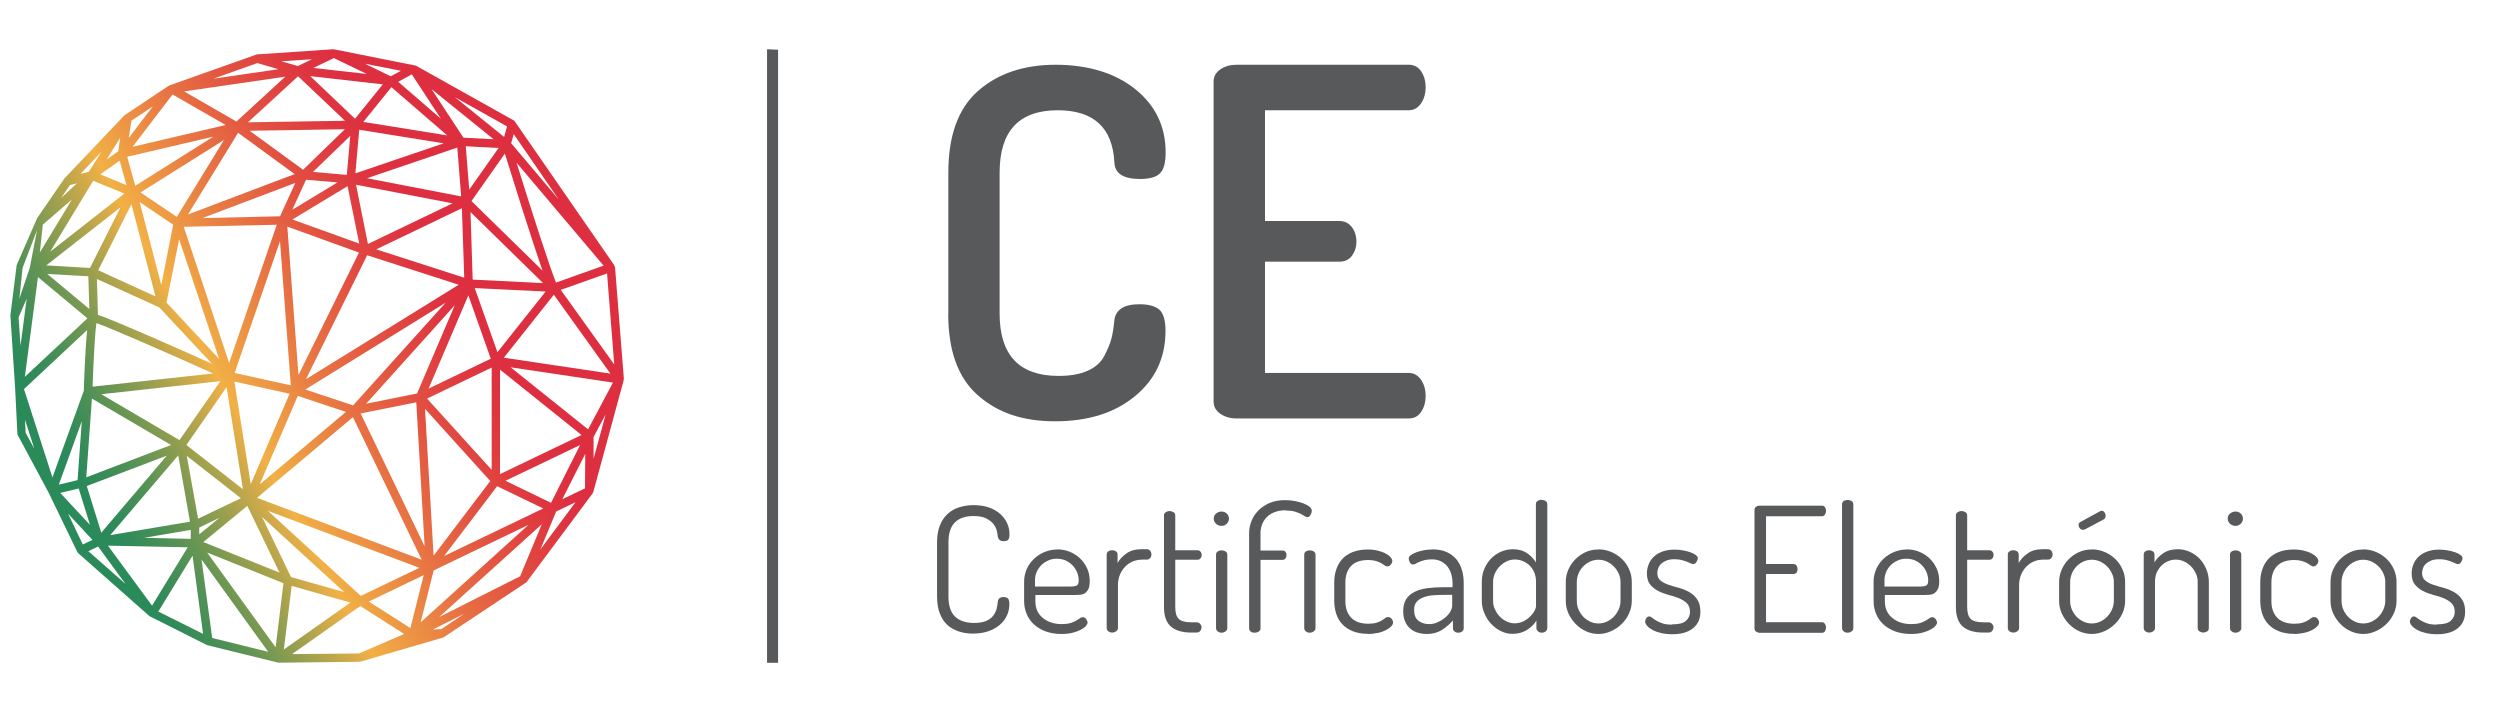 <?xml version="1.0" encoding="UTF-8"?> <svg xmlns="http://www.w3.org/2000/svg" xmlns:xlink="http://www.w3.org/1999/xlink" id="EDITAVEL" viewBox="0 0 195 55"><defs><style> .cls-1 { fill: #58595b; } .cls-2 { fill: url(#linear-gradient); } </style><linearGradient id="linear-gradient" x1="35.43" y1="21.79" x2="6.46" y2="37.88" gradientUnits="userSpaceOnUse"><stop offset="0" stop-color="#dd2f40"></stop><stop offset=".08" stop-color="#de3740"></stop><stop offset=".22" stop-color="#e25041"></stop><stop offset=".39" stop-color="#e87743"></stop><stop offset=".59" stop-color="#f1ae45"></stop><stop offset=".6" stop-color="#f2b146"></stop><stop offset=".6" stop-color="#f0b046"></stop><stop offset=".71" stop-color="#aba34d"></stop><stop offset=".81" stop-color="#749852"></stop><stop offset=".89" stop-color="#4c9056"></stop><stop offset=".96" stop-color="#338b59"></stop><stop offset="1" stop-color="#2b8a5a"></stop></linearGradient></defs><polygon class="cls-1" points="60.69 51.7 59.83 51.7 59.83 3.84 60.69 3.88 60.69 51.7"></polygon><g><path class="cls-1" d="M77.83,41.9c0-.14-.04-.31-.08-.5-.05-.19-.14-.37-.27-.54-.14-.17-.33-.31-.57-.43-.24-.12-.57-.18-.98-.18-.63,0-1.12.17-1.45.5-.33.33-.5.85-.5,1.56v4.21c0,.71.17,1.24.51,1.57.34.33.84.5,1.5.5.41,0,.73-.06.96-.17.24-.11.41-.25.54-.42.12-.17.21-.35.25-.54.04-.19.08-.37.09-.54.03-.23.18-.35.45-.35.15,0,.27.04.34.11.07.07.11.22.11.45,0,.31-.06.6-.19.88-.13.28-.31.52-.56.73s-.54.38-.9.5-.75.18-1.19.18c-.38,0-.74-.05-1.08-.16s-.64-.27-.9-.5-.45-.53-.6-.9c-.15-.37-.22-.82-.22-1.35v-4.21c0-.52.08-.97.23-1.34.15-.37.36-.67.62-.9.26-.23.56-.4.9-.5s.71-.16,1.1-.16c.44,0,.84.06,1.19.18.35.12.64.29.88.5.23.21.42.45.54.72.13.27.19.56.19.87,0,.23-.04.37-.11.44s-.19.1-.34.1-.26-.03-.33-.1c-.07-.06-.11-.14-.12-.24Z"></path><path class="cls-1" d="M82.46,42.85c.33,0,.66.06.96.18s.58.29.81.51c.23.22.42.48.56.78s.21.64.21,1c0,.26-.03.47-.1.61-.07.15-.16.25-.26.33-.11.07-.24.12-.38.13s-.29.02-.43.02h-3.07v.5c0,.54.19.97.58,1.29.39.32.88.48,1.48.48.27,0,.49-.03.67-.08.17-.05.32-.12.43-.18s.22-.13.3-.19c.08-.06.16-.09.23-.09.11,0,.2.05.27.15s.11.19.11.27-.05.17-.14.28c-.09.1-.23.2-.41.29-.18.09-.39.17-.64.23s-.53.09-.85.09c-.42,0-.82-.06-1.17-.18s-.66-.3-.92-.52-.46-.5-.6-.81c-.14-.32-.22-.67-.22-1.06v-1.52c0-.33.07-.65.2-.96.13-.3.32-.57.56-.8.24-.23.51-.41.83-.54.32-.13.65-.2,1-.2ZM83.46,45.75c.27,0,.45-.03.54-.09.09-.06.14-.18.14-.37,0-.22-.04-.43-.12-.63-.08-.2-.2-.39-.35-.55s-.33-.29-.54-.39c-.21-.09-.44-.14-.69-.14-.24,0-.46.04-.66.13-.2.09-.38.2-.54.35-.15.15-.28.33-.37.53-.09.2-.14.42-.14.64v.52h2.71Z"></path><path class="cls-1" d="M89,43.66c-.23,0-.45.05-.66.14-.21.09-.4.22-.57.39-.17.17-.3.38-.41.62-.1.24-.16.52-.16.83v3.35c0,.09-.04.17-.13.24s-.19.11-.32.11-.23-.04-.31-.11c-.08-.07-.12-.15-.12-.24v-5.74c0-.1.04-.18.12-.24.08-.06.19-.09.31-.09.12,0,.22.03.3.09.08.06.12.14.12.24v.66c.15-.27.38-.52.69-.74s.68-.33,1.13-.33h.47c.1,0,.18.04.25.12.07.08.1.18.1.29s-.03.2-.1.28c-.07.08-.15.12-.25.12h-.47Z"></path><path class="cls-1" d="M91.67,47.35c0,.44.09.75.28.93s.51.26.98.26h.38c.13,0,.23.04.3.12.07.08.11.17.11.27,0,.11-.04.2-.11.29s-.17.12-.3.12h-.38c-.71,0-1.24-.16-1.6-.47s-.54-.82-.54-1.53v-7.15c0-.1.05-.18.14-.24.1-.06.19-.09.29-.09.11,0,.21.03.31.09.09.06.14.14.14.24v2.73h1.75c.09,0,.16.04.22.11.06.07.09.16.09.26s-.03.19-.09.26c-.06.07-.13.11-.22.11h-1.75v3.69Z"></path><path class="cls-1" d="M95.28,39.9c.16,0,.3.05.41.16.11.11.17.24.17.39s-.06.29-.17.4c-.11.11-.25.17-.41.17-.17,0-.32-.06-.43-.17-.12-.11-.18-.25-.18-.4s.06-.29.18-.39.26-.16.43-.16ZM95.28,42.93c.13,0,.23.03.32.09.09.06.13.14.13.24v5.74c0,.09-.04.17-.13.24s-.19.11-.32.11-.23-.04-.31-.11c-.08-.07-.12-.15-.12-.24v-5.74c0-.1.04-.18.12-.24.08-.06.19-.09.31-.09Z"></path><path class="cls-1" d="M100.3,39.8c-.37,0-.68.06-.94.17s-.46.26-.61.43c-.15.17-.26.36-.33.57-.07.21-.1.41-.1.6v1.37h1.72c.1,0,.18.04.23.11.05.07.08.15.08.24,0,.1-.03.19-.08.26-.05.08-.13.12-.23.12h-1.72v5.35c0,.1-.04.18-.14.24-.09.06-.2.09-.33.09-.12,0-.22-.03-.3-.09-.08-.06-.12-.15-.12-.24v-7.42c0-.33.06-.64.18-.95.12-.31.3-.58.54-.83.24-.24.53-.44.88-.59.35-.15.75-.22,1.21-.22.25,0,.5.02.75.07.25.05.47.11.67.18.2.08.36.17.48.26s.18.21.18.33c0,.09-.03.19-.1.31-.07.12-.15.18-.25.18-.06,0-.13-.03-.21-.08-.08-.05-.18-.12-.31-.18s-.29-.13-.47-.18-.42-.08-.7-.08ZM102.16,42.93c.13,0,.23.03.32.09.09.06.13.14.13.24v5.74c0,.09-.04.17-.13.24s-.19.11-.32.11-.23-.04-.31-.11c-.08-.07-.12-.15-.12-.24v-5.74c0-.1.04-.18.12-.24.08-.06.19-.09.31-.09Z"></path><path class="cls-1" d="M106.7,49.44c-.45,0-.84-.07-1.17-.2-.33-.13-.6-.31-.82-.54-.22-.23-.38-.5-.48-.81-.1-.31-.16-.65-.16-1.02v-1.45c0-.36.05-.7.16-1.01.1-.31.26-.58.47-.81.21-.23.48-.41.81-.54.33-.13.72-.2,1.17-.2.29,0,.55.03.79.09.24.06.44.13.6.22.17.09.3.18.39.29.09.1.14.2.14.29,0,.1-.04.2-.12.29-.08.1-.17.14-.28.14-.06,0-.13-.03-.2-.08-.07-.05-.16-.11-.26-.17-.11-.06-.24-.12-.41-.17s-.37-.08-.61-.08c-.6,0-1.04.16-1.34.47-.29.31-.44.74-.44,1.28v1.45c0,.55.15.98.45,1.3.3.31.75.47,1.34.47.26,0,.48-.03.64-.08.17-.05.3-.11.41-.18.11-.06.2-.12.26-.18.07-.05.14-.08.21-.08.13,0,.23.05.3.14.07.1.11.19.11.29,0,.09-.05.19-.14.29-.1.1-.23.2-.4.29-.17.09-.38.17-.62.22s-.52.09-.81.09Z"></path><path class="cls-1" d="M111.71,42.85c.45,0,.83.07,1.15.22.31.14.56.34.76.58.19.24.33.52.42.84.09.32.13.64.13.98v3.53c0,.1-.04.18-.12.25-.08.07-.19.1-.31.1-.12,0-.21-.03-.29-.1s-.12-.15-.12-.25v-.6c-.24.27-.52.51-.85.73-.33.21-.73.32-1.19.32-.26,0-.5-.04-.73-.11s-.42-.18-.58-.33c-.17-.15-.3-.33-.39-.56-.1-.22-.14-.49-.14-.79,0-.37.08-.68.23-.92.15-.24.37-.43.64-.57.28-.14.61-.24,1-.29s.82-.08,1.29-.08h.69v-.33c0-.22-.03-.43-.09-.65-.06-.22-.15-.41-.28-.59s-.29-.32-.5-.43c-.2-.11-.45-.17-.74-.17-.23,0-.42.02-.58.06-.16.04-.29.09-.41.14-.11.05-.21.09-.28.14-.07.04-.14.06-.19.06-.12,0-.21-.05-.26-.16-.06-.11-.09-.21-.09-.31,0-.09.05-.18.16-.26s.25-.15.43-.22c.18-.06.37-.12.59-.16s.43-.06.65-.06ZM113.28,46.4h-.57c-.32,0-.62.01-.9.03-.29.02-.54.07-.77.16-.23.08-.41.2-.54.35s-.2.36-.2.62c0,.4.11.69.34.86.23.18.51.26.84.26.22,0,.43-.04.64-.14.21-.09.41-.21.58-.35s.31-.29.41-.46c.1-.17.16-.33.16-.48v-.87Z"></path><path class="cls-1" d="M120.26,39c.13,0,.23.03.31.09.08.06.12.14.12.24v9.67c0,.09-.04.17-.12.24-.08.07-.18.11-.31.11-.12,0-.22-.04-.3-.11-.08-.07-.12-.15-.12-.24v-.6c-.15.28-.4.52-.73.73-.33.21-.71.31-1.13.31-.33,0-.63-.07-.92-.22-.29-.14-.54-.33-.76-.57-.22-.23-.39-.51-.52-.82-.13-.31-.2-.64-.2-.97v-1.48c0-.35.06-.68.19-.99.13-.31.3-.58.52-.81.22-.23.48-.41.77-.54.29-.13.61-.2.94-.2.45,0,.83.11,1.13.32s.52.45.67.71v-4.56c0-.1.04-.18.14-.24.09-.06.2-.09.33-.09ZM116.46,46.86c0,.23.04.45.14.66s.21.4.37.56c.15.16.33.29.54.39s.42.15.64.15.45-.05.66-.15c.2-.1.38-.22.53-.37.15-.15.26-.29.35-.45.08-.15.12-.28.12-.38v-1.9c0-.27-.05-.51-.14-.73-.09-.21-.22-.39-.37-.54-.15-.15-.33-.26-.53-.34-.2-.08-.4-.12-.6-.12-.24,0-.46.05-.66.15s-.38.23-.54.39c-.15.16-.28.34-.37.55s-.14.42-.14.64v1.48Z"></path><path class="cls-1" d="M124.69,42.85c.34,0,.67.07.98.2.31.13.59.31.83.54.24.23.43.5.57.81.14.31.21.64.21.99v1.48c0,.33-.07.66-.21.97s-.33.59-.57.82c-.24.24-.52.43-.83.57-.31.14-.64.22-.98.22s-.67-.07-.98-.21c-.31-.14-.58-.33-.81-.57s-.42-.51-.56-.82c-.14-.31-.21-.63-.21-.98v-1.48c0-.33.07-.66.2-.96.14-.31.32-.58.55-.81.23-.23.5-.42.81-.56.31-.14.64-.2,1-.2ZM126.4,45.39c0-.22-.04-.43-.14-.64-.09-.21-.21-.39-.37-.55-.15-.16-.33-.29-.54-.39s-.43-.15-.67-.15-.46.05-.67.15-.39.23-.54.39c-.15.16-.27.34-.35.55s-.13.42-.13.64v1.48c0,.23.04.45.13.66s.21.4.36.56c.15.16.33.29.54.39.2.1.42.15.66.15s.46-.05.67-.15.39-.23.54-.39c.15-.16.28-.35.37-.56.09-.21.14-.43.14-.66v-1.48Z"></path><path class="cls-1" d="M130.43,48.7c.52,0,.88-.09,1.08-.28s.31-.42.31-.68c0-.3-.08-.53-.25-.69-.17-.16-.37-.29-.62-.39s-.51-.19-.81-.26c-.29-.08-.56-.18-.81-.31s-.45-.29-.62-.5c-.17-.21-.25-.5-.25-.88,0-.22.04-.43.12-.65.08-.22.2-.41.37-.59.17-.18.39-.32.67-.43.27-.11.6-.17.99-.17.23,0,.45.02.67.06s.41.09.58.15c.17.06.31.13.41.21.1.08.16.16.16.24,0,.07-.03.17-.1.29-.07.12-.16.18-.26.18-.05,0-.12-.02-.2-.06-.08-.04-.18-.08-.3-.13-.12-.04-.25-.09-.41-.13-.15-.04-.33-.06-.53-.06-.25,0-.47.03-.64.1s-.31.15-.42.26c-.11.1-.19.22-.23.35-.04.13-.07.24-.07.35,0,.26.08.46.25.6.17.14.38.25.62.33s.52.17.81.24c.29.08.56.19.81.33s.46.33.62.57c.17.24.25.56.25.97,0,.54-.19.97-.57,1.28s-.92.47-1.61.47c-.32,0-.61-.03-.87-.09-.26-.06-.49-.14-.67-.24-.19-.1-.33-.2-.43-.32-.1-.12-.16-.23-.16-.33,0-.09.03-.18.09-.27.06-.09.13-.14.22-.14.07,0,.15.03.23.1.08.07.19.14.32.22.13.08.29.15.49.22.19.07.45.1.75.1Z"></path><path class="cls-1" d="M137.74,43.99h2.13c.11,0,.19.04.25.12s.09.18.09.29c0,.09-.02.17-.07.25-.05.08-.14.12-.26.12h-2.13v3.76h4.34c.11,0,.19.04.25.13s.09.18.09.29c0,.1-.03.19-.08.28s-.14.13-.26.13h-4.83c-.1,0-.19-.03-.28-.09-.09-.06-.13-.15-.13-.26v-9.23c0-.12.04-.2.13-.26s.18-.08.28-.08h4.83c.13,0,.21.04.26.12.05.08.08.17.08.27,0,.12-.03.22-.09.31s-.14.13-.25.13h-4.34v3.73Z"></path><path class="cls-1" d="M144.11,39c.13,0,.23.03.32.09.09.06.13.14.13.24v9.67c0,.09-.04.17-.13.24s-.19.11-.32.11-.23-.04-.31-.11c-.08-.07-.12-.15-.12-.24v-9.67c0-.1.04-.18.12-.24.08-.06.19-.09.31-.09Z"></path><path class="cls-1" d="M148.72,42.85c.33,0,.66.06.96.18s.58.29.81.51c.23.22.42.48.56.78s.21.64.21,1c0,.26-.03.47-.1.61-.07.15-.16.25-.26.33-.11.07-.24.12-.38.13s-.29.02-.43.02h-3.07v.5c0,.54.19.97.58,1.29.39.32.88.48,1.48.48.27,0,.49-.03.67-.08.17-.05.32-.12.43-.18s.22-.13.3-.19c.08-.06.16-.09.23-.09.11,0,.2.05.27.15s.11.19.11.27-.05.17-.14.28c-.09.1-.23.2-.41.29-.18.09-.39.17-.64.23s-.53.09-.85.09c-.42,0-.82-.06-1.17-.18s-.66-.3-.92-.52-.46-.5-.6-.81c-.14-.32-.22-.67-.22-1.06v-1.52c0-.33.07-.65.2-.96.13-.3.32-.57.56-.8.24-.23.51-.41.83-.54.32-.13.65-.2,1-.2ZM149.72,45.75c.27,0,.45-.03.54-.09.09-.06.14-.18.14-.37,0-.22-.04-.43-.12-.63-.08-.2-.2-.39-.35-.55s-.33-.29-.54-.39c-.21-.09-.44-.14-.69-.14-.24,0-.46.04-.66.13-.2.09-.38.2-.54.35-.15.15-.28.33-.37.53-.09.2-.14.42-.14.64v.52h2.71Z"></path><path class="cls-1" d="M153.44,47.35c0,.44.09.75.28.93s.51.26.98.26h.38c.13,0,.23.04.3.12.07.08.11.17.11.27,0,.11-.04.2-.11.29s-.17.12-.3.12h-.38c-.71,0-1.24-.16-1.6-.47s-.54-.82-.54-1.53v-7.15c0-.1.05-.18.14-.24.1-.06.19-.09.29-.09.11,0,.21.03.31.09.09.06.14.14.14.24v2.73h1.75c.09,0,.16.04.22.11.06.07.09.16.09.26s-.03.19-.09.26c-.06.07-.13.11-.22.11h-1.75v3.69Z"></path><path class="cls-1" d="M159.29,43.66c-.23,0-.45.05-.66.14-.21.09-.4.22-.57.39-.17.17-.3.38-.41.62-.1.24-.16.52-.16.83v3.35c0,.09-.04.17-.13.24s-.19.11-.32.11-.23-.04-.31-.11c-.08-.07-.12-.15-.12-.24v-5.74c0-.1.04-.18.12-.24.08-.06.19-.09.31-.09.12,0,.22.03.3.09.08.06.12.14.12.24v.66c.15-.27.38-.52.69-.74s.68-.33,1.13-.33h.47c.1,0,.18.04.25.12.07.08.1.18.1.29s-.03.2-.1.28c-.07.08-.15.12-.25.12h-.47Z"></path><path class="cls-1" d="M163.17,42.85c.34,0,.67.07.98.2.31.13.59.31.83.54.24.23.43.5.57.81.14.31.21.64.21.99v1.48c0,.33-.07.66-.21.97s-.33.59-.57.82c-.24.24-.52.43-.83.57-.31.14-.64.22-.98.22s-.67-.07-.98-.21c-.31-.14-.58-.33-.81-.57s-.42-.51-.56-.82c-.14-.31-.21-.63-.21-.98v-1.48c0-.33.07-.66.2-.96.14-.31.32-.58.55-.81.23-.23.5-.42.81-.56.31-.14.64-.2,1-.2ZM164.88,45.39c0-.22-.04-.43-.14-.64-.09-.21-.21-.39-.37-.55-.15-.16-.33-.29-.54-.39s-.43-.15-.67-.15-.46.05-.67.15-.39.23-.54.39c-.15.16-.27.34-.35.55s-.13.42-.13.64v1.48c0,.23.04.45.13.66s.21.4.36.56c.15.16.33.29.54.39.2.1.42.15.66.15s.46-.05.67-.15.39-.23.54-.39c.15-.16.28-.35.37-.56.09-.21.14-.43.14-.66v-1.48ZM162.62,41.29s-.09.04-.14.04c-.1,0-.18-.04-.25-.12-.07-.08-.1-.17-.1-.26,0-.11.05-.19.15-.24l1.52-.83s.06-.04.11-.04c.1,0,.18.04.24.12s.09.17.09.26c0,.14-.05.24-.16.3l-1.45.77Z"></path><path class="cls-1" d="M168.09,48.99c0,.09-.04.17-.13.24s-.19.11-.32.11-.23-.04-.31-.11c-.08-.07-.12-.15-.12-.24v-5.74c0-.1.04-.18.12-.24.08-.06.19-.09.31-.09.11,0,.2.03.29.09.08.06.12.14.12.24v.62c.14-.26.37-.5.67-.71s.69-.32,1.15-.32c.33,0,.64.07.93.2.29.13.55.31.77.54.22.23.39.5.52.81.13.31.2.64.2.99v3.61c0,.12-.05.21-.14.26-.09.06-.2.09-.3.09-.1,0-.2-.03-.29-.09-.09-.06-.14-.15-.14-.26v-3.61c0-.22-.04-.43-.14-.64s-.21-.39-.37-.55c-.15-.16-.33-.29-.54-.39-.2-.1-.42-.15-.66-.15-.2,0-.4.04-.59.12-.19.08-.37.19-.52.34s-.27.33-.37.54c-.09.21-.14.45-.14.73v3.61Z"></path><path class="cls-1" d="M174.37,39.9c.16,0,.3.05.41.16.11.11.17.24.17.39s-.06.29-.17.4c-.11.11-.25.17-.41.17-.17,0-.32-.06-.43-.17-.12-.11-.18-.25-.18-.4s.06-.29.18-.39.26-.16.43-.16ZM174.37,42.93c.13,0,.23.03.32.09.09.06.13.14.13.24v5.74c0,.09-.04.17-.13.24s-.19.11-.32.11-.23-.04-.31-.11c-.08-.07-.12-.15-.12-.24v-5.74c0-.1.04-.18.12-.24.08-.06.19-.09.31-.09Z"></path><path class="cls-1" d="M178.93,49.44c-.45,0-.84-.07-1.17-.2-.33-.13-.6-.31-.82-.54-.22-.23-.38-.5-.48-.81-.1-.31-.16-.65-.16-1.02v-1.45c0-.36.05-.7.16-1.01.1-.31.26-.58.47-.81.21-.23.48-.41.81-.54.33-.13.72-.2,1.17-.2.29,0,.55.03.79.09.24.06.44.13.6.22.17.09.3.18.39.29.09.1.14.2.14.29,0,.1-.04.2-.12.29-.08.1-.17.14-.28.14-.06,0-.13-.03-.2-.08-.07-.05-.16-.11-.26-.17-.11-.06-.24-.12-.41-.17s-.37-.08-.61-.08c-.6,0-1.04.16-1.34.47-.29.31-.44.74-.44,1.28v1.45c0,.55.15.98.45,1.3.3.31.75.47,1.34.47.26,0,.48-.03.64-.08.17-.05.3-.11.41-.18.11-.06.2-.12.26-.18.07-.05.14-.08.21-.08.13,0,.23.05.3.14.07.1.11.19.11.29,0,.09-.05.19-.14.29-.1.1-.23.2-.4.29-.17.09-.38.17-.62.22s-.52.09-.81.09Z"></path><path class="cls-1" d="M184.34,42.85c.34,0,.67.07.98.2.31.13.59.31.83.54.24.23.43.5.57.81.14.31.21.64.21.99v1.48c0,.33-.07.66-.21.97s-.33.59-.57.82c-.24.24-.52.43-.83.57-.31.14-.64.22-.98.22s-.67-.07-.98-.21c-.31-.14-.58-.33-.81-.57s-.42-.51-.56-.82c-.14-.31-.21-.63-.21-.98v-1.48c0-.33.07-.66.2-.96.14-.31.32-.58.55-.81.23-.23.5-.42.81-.56.31-.14.64-.2,1-.2ZM186.05,45.39c0-.22-.04-.43-.14-.64-.09-.21-.21-.39-.37-.55-.15-.16-.33-.29-.54-.39s-.43-.15-.67-.15-.46.05-.67.15-.39.23-.54.39c-.15.16-.27.34-.35.55s-.13.42-.13.64v1.48c0,.23.04.45.13.66s.21.4.36.56c.15.16.33.29.54.39.2.1.42.15.66.15s.46-.05.67-.15.39-.23.54-.39c.15-.16.28-.35.37-.56.09-.21.14-.43.14-.66v-1.48Z"></path><path class="cls-1" d="M190.08,48.7c.52,0,.88-.09,1.08-.28s.31-.42.31-.68c0-.3-.08-.53-.25-.69-.17-.16-.37-.29-.62-.39s-.51-.19-.81-.26c-.29-.08-.56-.18-.81-.31s-.45-.29-.62-.5c-.17-.21-.25-.5-.25-.88,0-.22.04-.43.12-.65.08-.22.2-.41.37-.59.17-.18.39-.32.67-.43.27-.11.6-.17.99-.17.23,0,.45.02.67.06s.41.09.58.15c.17.06.31.13.41.21.1.08.16.16.16.24,0,.07-.03.17-.1.29-.07.12-.16.18-.26.18-.05,0-.12-.02-.2-.06-.08-.04-.18-.08-.3-.13-.12-.04-.25-.09-.41-.13-.15-.04-.33-.06-.53-.06-.25,0-.47.03-.64.1s-.31.15-.42.26c-.11.1-.19.22-.23.35-.04.13-.07.24-.07.35,0,.26.08.46.25.6.17.14.38.25.62.33s.52.17.81.24c.29.08.56.19.81.33s.46.33.62.57c.17.24.25.56.25.97,0,.54-.19.97-.57,1.28s-.92.47-1.61.47c-.32,0-.61-.03-.87-.09-.26-.06-.49-.14-.67-.24-.19-.1-.33-.2-.43-.32-.1-.12-.16-.23-.16-.33,0-.09.03-.18.09-.27.06-.09.13-.14.22-.14.07,0,.15.03.23.1.08.07.19.14.32.22.13.08.29.15.49.22.19.07.45.1.75.1Z"></path></g><path class="cls-2" d="M47.96,20.82l-.06-.15-7.78-11.25-7.68-4.3-6.43-1.28-5.97.4-6.85,2.43-3.48,2.32-4.68,4.92-2.13,3.1-1.6,3.67-.49,3.92.37,5.67.18,3.62,2.43,4.53,2.23,4.61.06.1,5.58,4.93,4.49,2.26,5.56,1.37,6.37-.07,6.51-1.9,6.47-4.3,5.16-6.93.06-.12,2.36-8.68.02-.17-.69-8.72ZM36.87,21.81l-.17-5.27,5.66,5.54-5.49-.27ZM42.56,22.74l-3.76,4.73-1.77-5,5.53.27ZM36.77,15.69l2.61-3.71c.56,1.8,2.07,6.66,2.94,9.13l-5.55-5.43ZM36.6,14.79l-.27-3.38,2.56.13-2.29,3.25ZM36.53,23.03l1.75,4.95-4.85,2.33,3.1-7.27ZM38.35,28.67v7.98s-5.04-5.56-5.04-5.56l5.04-2.42ZM28.02,19l-5.21-1.88,4.3-2.6.91,4.48ZM27.72,13.52l.3-3.4,6.59,1.06-6.89,2.34ZM27.77,14.41l7.53,1.45-6.6,3.17-.93-4.62ZM22.42,17.68l5.58,2.02-4.72,9.55-.87-11.57ZM22.69,30.06l-4.39-.97,3.54-10.28.84,11.24ZM22.8,16.36l1.07-2.34,2.45.21-3.52,2.13ZM27.05,13.64l-2.64-.23,2.91-2.81-.27,3.04ZM23.64,13.24l-4.17-3.04,7.43-.12-3.26,3.16ZM21.84,16.87l-6.05.14,7.24-2.74-1.19,2.61ZM21.59,17.53l-3.72,10.77-3.54-10.61,7.26-.16ZM17.08,27.99l-4.09-4.39.98-4.94,3.12,9.33ZM16.51,28.36c-3.01-1.35-7.62-3.39-8.87-3.8l-.08-2.8,4.87,2.22,4.09,4.38ZM16.63,29.13l-9.41,1.03c.08-2.35.21-4.39.3-4.96,1.01.35,5.12,2.14,9.11,3.93ZM17.19,29.73l-3.19,4.6-6.1-3.58,9.29-1.02ZM17.67,30.19l1.28,7.97-4.41-3.45,3.13-4.51ZM18.27,29.76l4.32.95-3.03,7.05-1.28-8.01ZM23.23,30.88l3.75,1.25-6.72,5.65,2.97-6.91ZM23.82,30.38l10.94-6.77-7.22,8.01-3.73-1.24ZM23.86,29.59l4.78-9.68,7.14,2.3-11.92,7.37ZM29.35,19.45l6.68-3.21.18,5.42-6.86-2.21ZM28.63,13.9l7.04-2.39.3,3.81-7.35-1.42ZM28.34,9.51l2.19-2.71,4.35,3.76-6.54-1.05ZM27.69,9.26l-3.49-3.32,5.66.64-2.16,2.67ZM26.91,9.42l-7.57.12,3.91-3.59,3.66,3.47ZM22.98,13.58l-8.32,3.15,3.91-6.37,4.4,3.21ZM13.78,16.91l-2.82-1.9,6.51-4.09-3.68,6ZM13.51,17.53l-.93,4.7-1.69-6.47,2.62,1.77ZM12.13,23.12l-4.47-2.04,2.59-5.15,1.88,7.19ZM9.4,16.17l-2.38,4.73-3.41-.2,5.79-4.53ZM3.93,19.61l3.34-5.51,2.43,1-5.77,4.52ZM6.89,21.55l.08,2.55-3.28-2.73,3.2.18ZM7.17,31.09l6.17,3.62-6.61,2.52.44-6.14ZM13.01,35.54l-5.11,6.01-1.13-3.64,6.24-2.37ZM13.9,35.52l.92,5.17-6.22,1.05,5.3-6.22ZM14.88,41.34v.69s-3.64-.08-3.64-.08l3.64-.62ZM14.57,35.56l4.22,3.3-3.34,1.6-.88-4.91ZM17.09,40.41l-1.55,1.27v-.53s1.55-.75,1.55-.75ZM19.29,39.46l2.51,5.2-5.94-2.38,3.43-2.82ZM20.45,40.33l6.39,5.85-4.14-1.17-2.25-4.67ZM20.89,39.84l11.82,4.45-4.57,2.19-7.25-6.64ZM20.05,38.83l7.48-6.29,5.36,11.12-12.84-4.83ZM28.13,32.25l4.34-.87.65,11.23-4.99-10.36ZM32.54,30.69l-3.98.8,6.91-7.68-2.94,6.88ZM38.24,37.52l-4.42,5.82-.67-11.45,5.09,5.63ZM38.77,37.92l3.6,1.74-7.73,3.71,4.14-5.45ZM39.43,37.5l5.82-2.79-2.27,4.51-3.55-1.72ZM39,36.98v-8.15s6.36,5.1,6.36,5.1l-6.36,3.05ZM43.2,22.99l4.41,6.15-8.31-1.24,3.9-4.91ZM40.29,12.69l6.79,8.03-3.71,1.32c-.42-.99-1.78-5.18-3.08-9.35ZM40.07,10.46l3.51,5.1-3.71-4.39.2-.7ZM39.55,9.86l-.23.82-3.84-3.1,4.07,2.28ZM38.5,10.86l-2.35-.12-2.49-3.79,4.84,3.91ZM34.39,9.26l-3.33-2.88,1.06-.58,2.27,3.46ZM31.27,5.52l-.79.43-2.02-.98,2.81.55ZM26.04,4.53l2.57,1.24-4.17-.47,1.6-.77ZM24.35,4.61l-1.12.54-1.29-.37,2.41-.16ZM20.07,4.92l1.64.48-5.07.74,3.43-1.22ZM22.25,5.98l-3.81,3.5-4.08-2.35,7.89-1.15ZM13.46,7.37l4.14,2.38-7.26,1.7,3.12-4.08ZM10.25,9.41l1.67-1.11-1.88,2.46.21-1.35ZM16.64,10.66l-6.09,3.83-.63-2.26,6.71-1.57ZM9.86,14.44l-2.04-.84,1.51-1.07.53,1.91ZM9.38,10.74l-.16,1.06-.91.65,1.07-1.71ZM7.91,11.84l-.98,1.56-.65.16,1.63-1.72ZM5.46,14.43l.54-.13c-.4.38-.83.77-1.23,1.14l.69-1.01ZM3.34,17.52l2.27-1.96-2.5,4.13.23-2.17ZM2.96,21.61l3.86,3.22-4.88,4.56,1.02-7.77ZM1.76,20.9l1.13-2.95-.57,2.95-.81,2.4.25-2.4ZM1.44,24.78l.64-1.48-.48,3.67-.15-2.19ZM2,33.76l-.05-1.02.73,2.27-.68-1.25ZM1.87,30.35l4.93-4.61c-.16,1.53-.25,4.23-.26,4.73l-2.45,6.77-2.22-6.89ZM6.38,32.87l-.33,4.58-1.46.35,1.78-4.92ZM6.14,38.11l.88,2.83-2.32-2.49,1.44-.35ZM5.31,40.07l1.9,2.04-.75.36-1.15-2.4ZM6.9,42.99l.75-.36,2.14,2.92-2.9-2.56ZM8.42,42.56l6.22.13-2.78,4.55-3.44-4.68ZM12.35,47.7l2.67-4.36.82,6.1-3.49-1.74ZM16.55,49.75l-.83-6.11,5.2,7.2-4.38-1.08ZM21.5,50.49l-5.34-7.39,5.95,2.39-.61,5ZM22.75,45.7l4.58,1.3-5.19,3.66.61-4.96ZM28,50.97l-5.22.05,5.32-3.75,3.42,2.18-3.52,1.52ZM28.76,46.92l4.29-2.06-1.04,4.13-3.25-2.07ZM33.83,44.49l7.39-3.55-8.41,7.6,1.02-4.06ZM34.41,49.07l-.64.03c.68-.34,1.54-.77,2.43-1.22l-1.78,1.19ZM40.88,44.2c-.17.42-.26.63-.31.75-.06.03-.14.07-.26.13l-6.06,3.05,8.01-7.24-1.38,3.31ZM42.14,42.88c.42-1.01.89-2.14,1.24-2.98l1.51-.73-2.75,3.7ZM45.63,38.09l-1.77.85,1.79-3.54-.02,2.69ZM46.3,35.78v-1.7s.94-1.75.94-1.75l-.94,3.45ZM45.87,33.49l-6.04-4.84,7.98,1.19-1.94,3.65ZM43.74,22.61l3.61-1.28.56,7.1-4.17-5.82Z"></path><g><path class="cls-1" d="M73.97,24.45v-10.98c0-2.89.77-5.02,2.32-6.38,1.55-1.36,3.57-2.04,6.06-2.04s4.64.64,6.21,1.91,2.36,2.91,2.36,4.93c0,.81-.15,1.35-.45,1.64-.3.29-.82.43-1.55.43-1.31,0-1.98-.44-2-1.32-.15-2.69-1.62-4.04-4.42-4.04-3.02,0-4.53,1.62-4.53,4.87v10.98c0,3.25,1.53,4.87,4.6,4.87.91,0,1.66-.13,2.26-.4.6-.26,1.04-.65,1.3-1.15.26-.5.45-.94.55-1.32s.18-.84.23-1.4c.08-.88.73-1.32,1.96-1.32.73,0,1.25.15,1.57.43.31.29.47.84.47,1.64,0,2.09-.79,3.79-2.38,5.1s-3.66,1.96-6.23,1.96-4.5-.68-6.04-2.04c-1.54-1.36-2.3-3.48-2.3-6.38Z"></path><path class="cls-1" d="M94.66,31.32V6.37c0-.4.18-.72.53-.96.35-.24.77-.36,1.25-.36h13.44c.43,0,.75.18.98.53.23.35.34.75.34,1.21,0,.5-.12.93-.36,1.28-.24.35-.56.53-.96.53h-11.21v8.64h5.81c.4,0,.72.16.96.47.24.31.36.7.36,1.15,0,.4-.11.76-.34,1.08-.23.31-.55.47-.98.47h-5.81v8.68h11.21c.4,0,.72.18.96.53.24.35.36.78.36,1.28,0,.45-.11.86-.34,1.21-.23.35-.55.53-.98.53h-13.44c-.48,0-.89-.12-1.25-.36-.35-.24-.53-.56-.53-.96Z"></path></g></svg> 